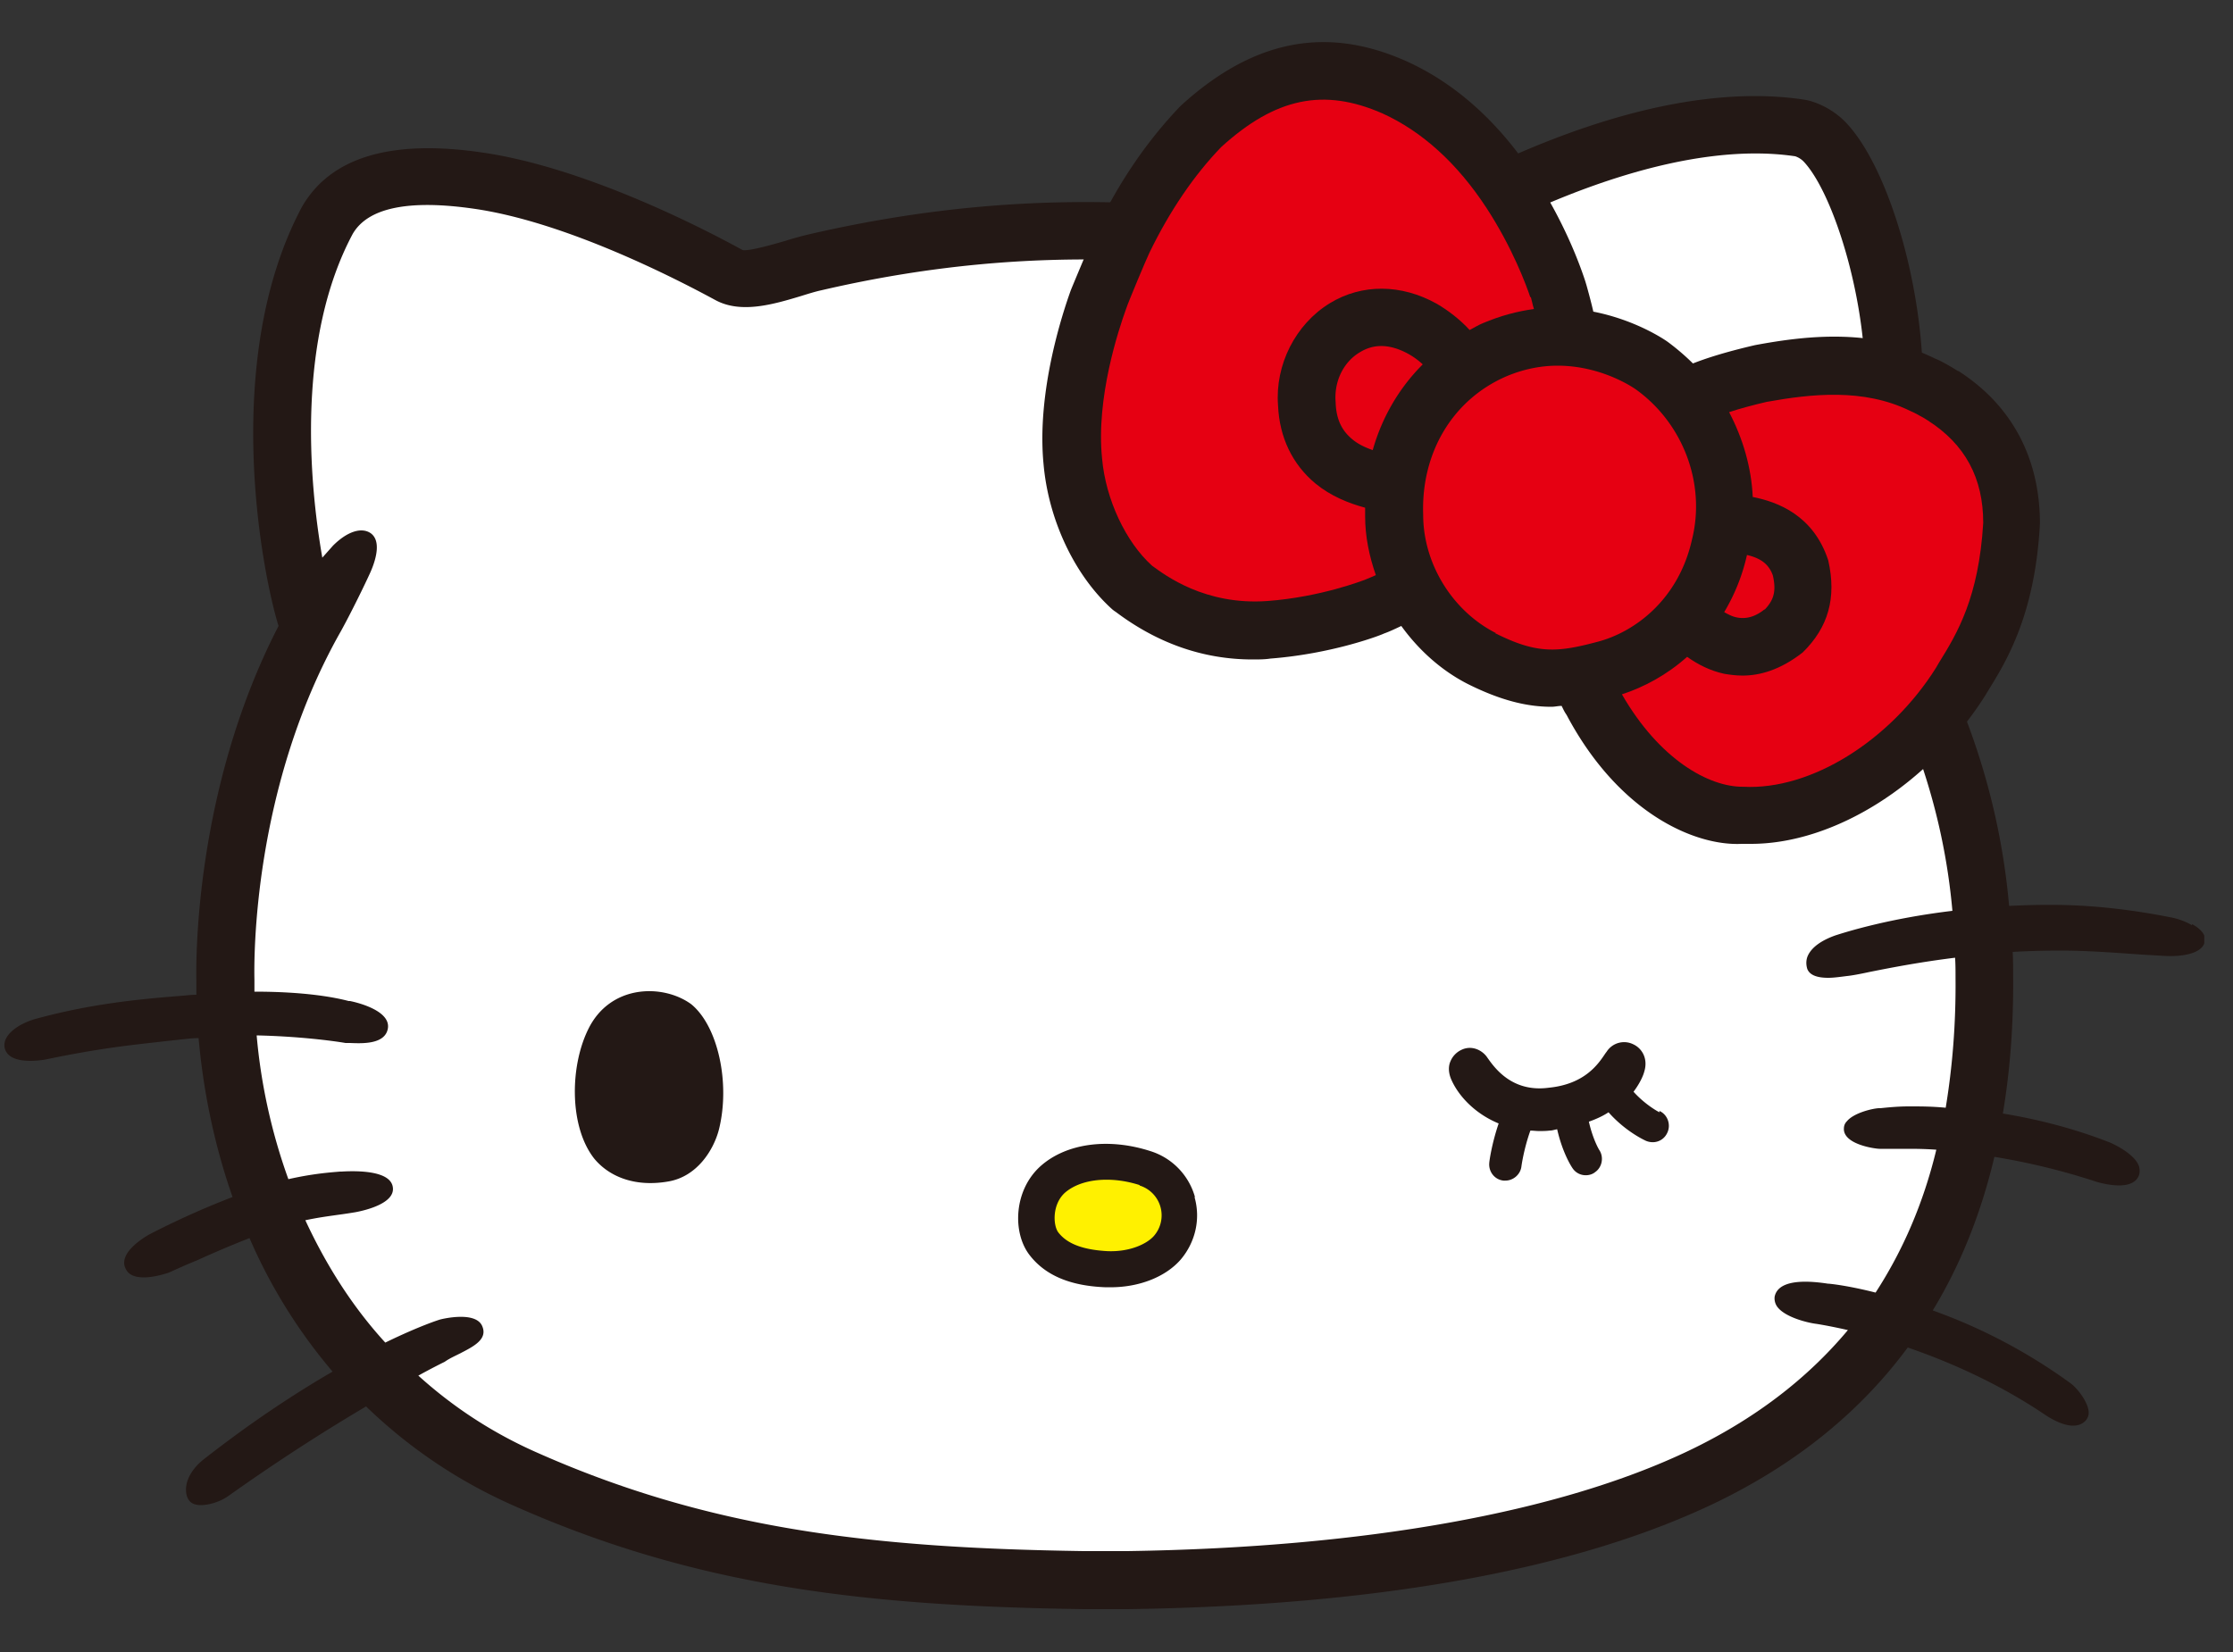 <svg width="50" height="37" fill="none" xmlns="http://www.w3.org/2000/svg"><rect width="100%" height="100%" fill="#333333" stroke="none"/><g clip-path="url(#clip0_18042_674)"><path d="M49.077 20.72c-.15-.09-.34-.15-.45-.17-.8-.16-1.61-.26-2.4-.28-.44-.01-.84 0-1.24.02-.21-2.37-.95-4.64-2.27-6.88.19-1.15.25-2.64.3-3.85l.03-.61c.1-2.21-.69-5.11-1.7-6.19-.25-.27-.63-.48-.96-.53-2.54-.38-5.89.63-9.65 2.91l-.47-.07c-3.09-.46-6.94-1.03-12.16.18-.17.04-.35.09-.54.15-.28.08-.8.23-.94.2-1-.55-3.57-1.85-5.8-2.18-2.07-.31-3.43.1-4.07 1.22-1.81 3.41-.9 8.15-.52 9.38-1.89 3.66-1.85 7.54-1.84 7.96v.3c-.1 0-.19.01-.29.02-1.05.08-2.1.19-3.31.52-.39.11-.76.37-.69.66.06.23.34.28.57.28.18 0 .34-.03.34-.03 1.25-.26 1.89-.32 2.77-.42l.37-.04c.1-.01.19-.02.29-.02.1 1.14.34 2.36.76 3.56-.52.2-1.13.46-1.85.83 0 0-.47.25-.56.54-.03.09-.02.18.03.26.07.13.23.17.39.17.27 0 .57-.11.57-.11.22-.1.42-.19.62-.27.44-.2.82-.36 1.18-.5a11.91 11.91 0 001.86 2.99c-.81.47-1.78 1.1-2.88 1.96-.23.18-.38.41-.4.63-.01.12.01.23.08.31.05.06.14.09.25.09.19 0 .44-.08.61-.2 1.21-.86 2.26-1.52 3.09-2.01.89.86 1.95 1.61 3.21 2.18 4.16 1.87 8 2.29 12.86 2.36h.99c5.59-.08 10.01-.88 13.13-2.37 1.81-.87 3.25-2.03 4.33-3.49.9.31 1.99.78 3.05 1.49.13.09.41.26.65.26.11 0 .21-.03.29-.12.03-.04.07-.1.06-.2-.02-.22-.26-.53-.42-.64a12.25 12.25 0 00-3.07-1.62c.62-1.02 1.08-2.17 1.38-3.44.67.11 1.44.28 2.29.56 0 0 .26.08.5.08.19 0 .37-.05.44-.21.03-.07.03-.16 0-.24-.12-.29-.64-.51-.64-.51-.84-.33-1.67-.53-2.4-.65.16-.96.24-1.98.23-3.07 0-.19 0-.37-.01-.55.35-.02.7-.03 1.08-.03.59 0 1.24.05 1.81.09l.52.03c.38.02.84-.05.89-.32.02-.1-.01-.24-.28-.39l-.01.02z" fill="#231815"/><path d="M41.407 13.42c.21-1.08.27-2.65.32-3.91l.03-.62c.09-2-.67-4.51-1.36-5.26a.477.477 0 00-.2-.13c-2.22-.33-5.34.65-8.8 2.75-.25.15-.38.23-.62.19l-.7-.1c-2.98-.44-6.69-1-11.68.16-.14.03-.3.08-.46.13-.63.19-1.35.4-1.92.09-.94-.51-3.35-1.74-5.37-2.04-1.49-.22-2.41-.03-2.75.56-1.24 2.32-.99 5.48-.68 7.25l.24-.27c.31-.31.63-.42.84-.28.23.16.14.55 0 .87-.14.31-.44.92-.66 1.32-1.99 3.5-1.95 7.38-1.94 7.81v.27c1.1 0 1.77.12 2.11.21h.03s.9.17.85.6c-.05.38-.59.35-.85.34h-.1c-.29-.05-1.06-.15-1.99-.17.09 1.04.32 2.14.71 3.22.53-.12.91-.15 1.16-.17h.03c.33-.02 1.11-.03 1.15.36.04.34-.57.5-.84.55-.12.02-.25.04-.4.06-.21.03-.44.06-.72.12.45.97 1.03 1.91 1.79 2.74.78-.38 1.23-.52 1.24-.52 0 0 .78-.2.93.15.13.3-.2.46-.51.62-.1.05-.21.1-.3.16l-.03.02c-.12.06-.32.16-.59.31.73.66 1.57 1.23 2.56 1.68 3.96 1.78 7.65 2.18 12.33 2.25h.99c5.31-.08 9.66-.86 12.57-2.25 1.46-.7 2.64-1.6 3.56-2.7-.44-.1-.71-.14-.71-.14-.17-.02-.69-.14-.87-.38a.322.322 0 01-.06-.23c.09-.43.86-.34 1.19-.29.04 0 .44.04 1.07.2.61-.94 1.07-2 1.36-3.2-.28-.02-.5-.02-.65-.02h-.62c-.09 0-.78-.09-.8-.43 0-.05 0-.12.07-.19.15-.18.55-.28.71-.29h.04c.1-.01.36-.04.63-.04h.07c.19 0 .45 0 .76.03.15-.91.23-1.88.22-2.92 0-.15 0-.29-.01-.44-.81.1-1.47.23-1.92.32-.23.05-.4.08-.5.09-.16.02-.3.04-.42.04-.27 0-.42-.07-.47-.2-.03-.1-.03-.21.02-.31.09-.18.3-.33.61-.44.25-.08 1.2-.38 2.62-.55-.2-2.25-.93-4.4-2.22-6.53a.67.67 0 01-.08-.46l-.01.01z" fill="#fff"/><path d="M43.857 8.32c-.08-.05-.16-.1-.25-.15-.09-.05-.18-.1-.28-.14-1.37-.67-2.8-.53-4.03-.3-.69.16-1.11.3-1.39.41a5.23 5.23 0 00-.56-.48c-.11-.08-.75-.5-1.67-.68-.06-.26-.12-.47-.15-.58l-.03-.1c-.15-.46-.5-1.37-1.14-2.35-.8-1.22-1.77-2.09-2.89-2.59-1.79-.79-3.42-.46-5.03 1.01-.73.76-1.36 1.67-1.87 2.73-.06.13-.53 1.25-.59 1.4-.18.5-.77 2.27-.61 3.9.11 1.24.69 2.48 1.53 3.24.01.01.06.05.08.06.94.71 1.97 1.07 3.07 1.07.13 0 .27 0 .4-.02 1.42-.11 2.51-.54 2.54-.56.14-.05.26-.11.39-.17.39.54.9 1 1.49 1.3.74.37 1.33.51 1.87.51.08 0 .15-.02.23-.02.03.06.06.13.11.2 1.16 2.19 2.86 2.94 3.92 2.89h.21c1.86 0 3.98-1.32 5.25-3.33l.06-.1c.42-.68 1.05-1.71 1.16-3.74 0-1.47-.63-2.66-1.84-3.43l.02.02z" fill="#231815"/><path d="M39.247 11.131c.56.11 1.36.41 1.69 1.42.19.84 0 1.5-.57 2.06-.51.4-.97.52-1.35.52-.15 0-.29-.02-.41-.04-.32-.07-.59-.21-.83-.38-.46.41-.97.68-1.46.84.84 1.46 1.95 2.08 2.72 2.07 1.52.08 3.29-1.04 4.31-2.66l.07-.12c.41-.66.89-1.46.99-3.13 0-1-.4-1.76-1.25-2.3-.06-.04-.13-.08-.19-.11-.07-.04-.13-.07-.2-.1-1.04-.51-2.21-.38-3.21-.2-.3.07-.6.15-.84.23.31.59.5 1.24.53 1.91v-.01zm-4.98-4.47c-.09-.27-.4-1.11-.98-2-.66-1.01-1.45-1.72-2.33-2.12-1.32-.58-2.4-.35-3.61.75-.61.63-1.16 1.44-1.61 2.37-.06.12-.48 1.12-.52 1.25-.17.47-.68 2-.54 3.36.08.91.53 1.87 1.12 2.4.29.21 1.18.89 2.58.79 1.21-.09 2.16-.47 2.17-.47.1-.04.17-.07.26-.11-.15-.43-.24-.87-.24-1.32v-.19c-.37-.1-.77-.26-1.11-.54-.52-.43-.81-1.04-.84-1.75-.07-.91.39-1.82 1.16-2.29.72-.44 1.6-.43 2.39.01.26.15.53.36.74.59.1-.05.19-.11.29-.15.4-.17.78-.27 1.15-.32-.02-.06-.03-.11-.04-.15l-.03-.12-.01.01z" fill="#E60012"/><path d="M30.447 7.891c-.37.22-.58.66-.54 1.12.01.35.12.6.33.79.15.14.33.22.5.28.21-.74.59-1.39 1.12-1.92a1.63 1.63 0 00-.58-.35c-.3-.1-.57-.08-.83.08zm9.07 5.759c.2-.21.26-.41.18-.76-.09-.26-.28-.39-.58-.46-.11.49-.29.91-.51 1.28.09.05.18.1.29.12.21.04.41-.02.61-.18h.01zm-6.04.53c.95.48 1.41.43 2.31.19.82-.22 1.8-.94 2.1-2.29.31-1.25-.2-2.6-1.26-3.36-.1-.07-.8-.53-1.75-.53-.36 0-.75.07-1.15.24-1.2.52-1.91 1.71-1.86 3.1 0 1.1.66 2.16 1.63 2.65h-.02z" fill="#E60012"/><path d="M13.167 23.061c-.41.84-.42 2.18.14 2.89.34.41.92.64 1.66.51.64-.11 1.01-.7 1.13-1.16.26-1.04-.02-2.32-.62-2.81-.63-.46-1.82-.45-2.31.57zm13.59 3.75a1.5 1.5 0 00-1-1.03c-.93-.3-1.87-.18-2.45.33-.61.54-.64 1.49-.26 1.99.35.46.91.7 1.71.73h.11c.64 0 1.23-.23 1.57-.62.33-.39.45-.91.31-1.4h.01z" fill="#231815"/><path d="M25.517 26.542c-.25-.08-.5-.12-.74-.12-.38 0-.71.1-.93.29-.29.26-.27.73-.15.89.2.26.56.39 1.1.42.5.02.88-.16 1.04-.34a.7.7 0 00-.32-1.13v-.01z" fill="#FFF100"/><path d="M37.157 24.912s-.3-.15-.58-.46c.15-.2.22-.37.24-.45.09-.29-.05-.52-.24-.61a.464.464 0 00-.6.16l-.03.04c-.16.24-.46.69-1.27.77-.83.11-1.22-.46-1.37-.67-.11-.17-.35-.29-.58-.18a.49.49 0 00-.25.26c-.04.09-.06.24.03.43.17.37.54.75 1.05.96-.16.47-.21.86-.21.88-.02.2.12.38.32.4h.04c.18 0 .34-.14.36-.32 0 0 .05-.38.2-.8.06 0 .13.01.19.01.08 0 .16 0 .24-.01.06 0 .11-.02.17-.03.12.53.32.84.35.88.07.1.18.15.29.15.07 0 .15-.02.21-.07.16-.11.2-.34.09-.5 0 0-.14-.23-.23-.63.17-.06.32-.13.44-.21.39.44.82.63.84.64.05.02.1.03.15.03.14 0 .27-.08.33-.22.08-.18 0-.4-.18-.48v.03z" fill="#231815"/></g><defs><clipPath id="clip0_18042_674"><path fill="#fff" transform="translate(.097 .951)" d="M0 0h49.26v35.1H0z"/></clipPath></defs></svg>